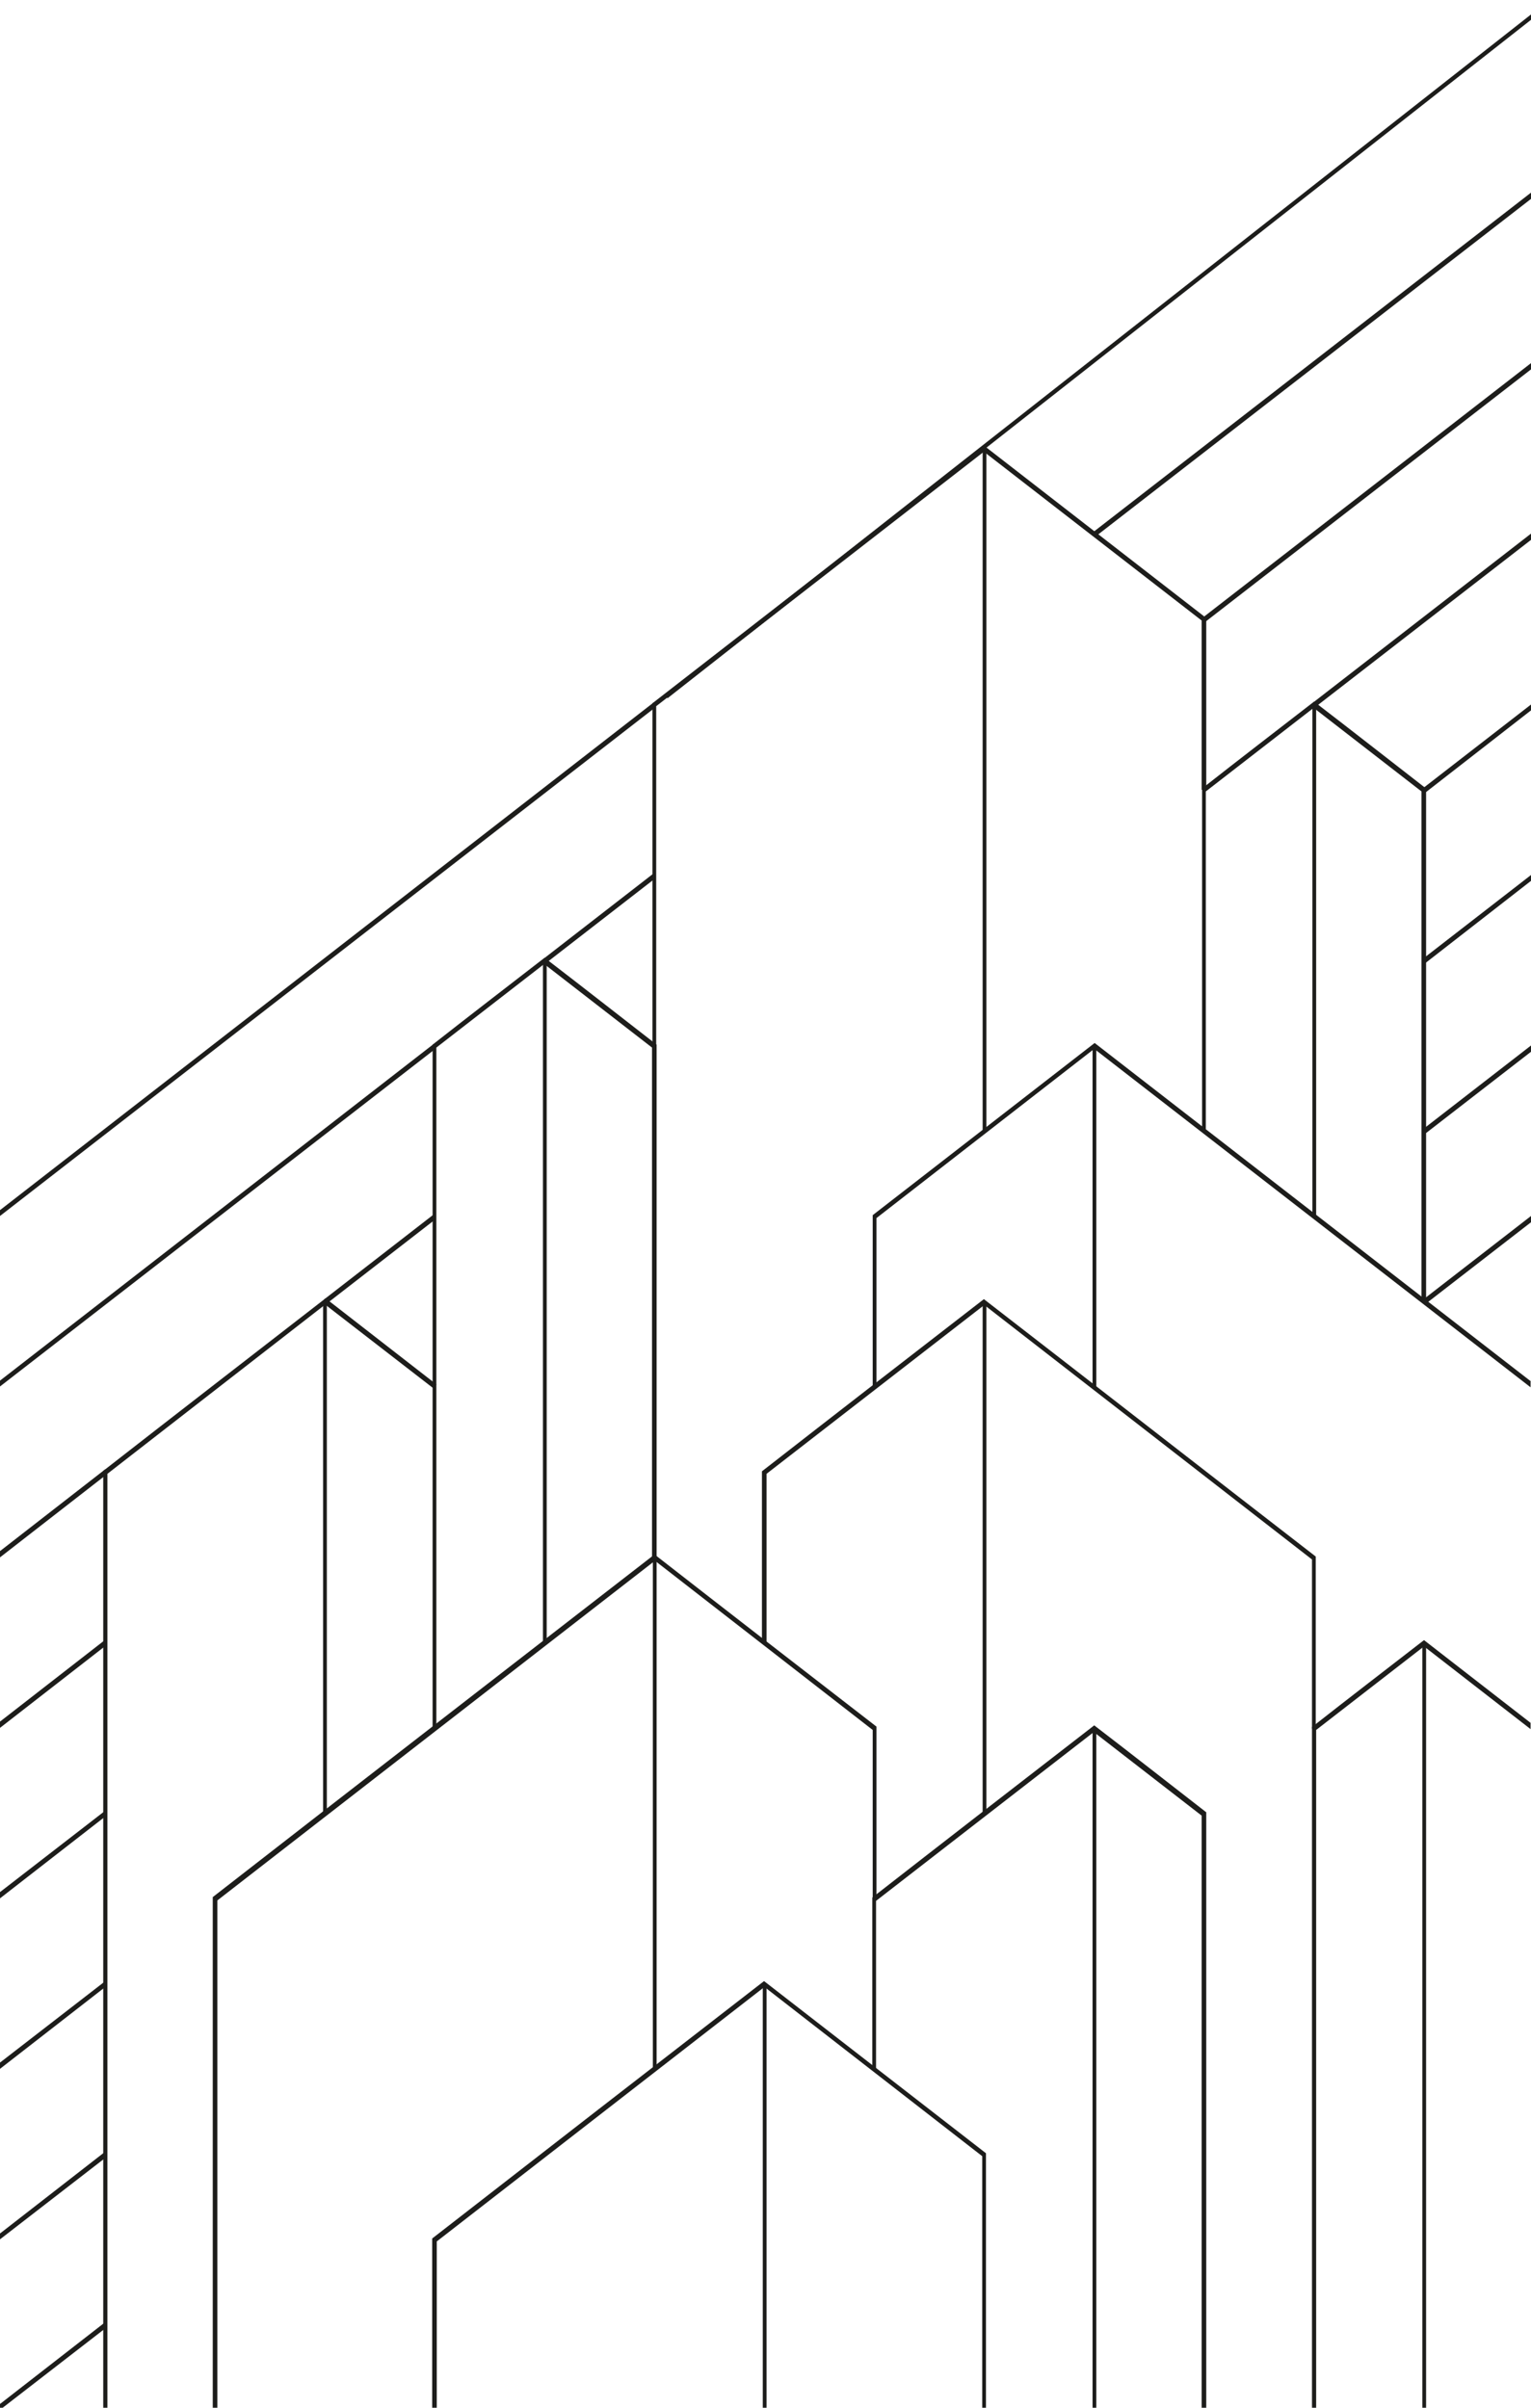 <?xml version="1.0" encoding="UTF-8"?>
<!-- Generator: Adobe Illustrator 27.0.1, SVG Export Plug-In . SVG Version: 6.00 Build 0)  -->
<svg xmlns="http://www.w3.org/2000/svg" xmlns:xlink="http://www.w3.org/1999/xlink" version="1.1" id="Ebene_1" x="0px" y="0px" viewBox="0 0 366.3 576.2" style="enable-background:new 0 0 366.3 576.2;" xml:space="preserve">
<style type="text/css">
	.st0{fill:#1D1D1B;}
	.st1{clip-path:url(#SVGID_00000096045377723538120210000007476765041091172277_);fill:#1D1D1B;}
	.st2{clip-path:url(#SVGID_00000087381235705292099240000003274167369920080033_);fill:#1D1D1B;}
	.st3{clip-path:url(#SVGID_00000150083387833034415080000014289440928332465050_);fill:#1D1D1B;}
	.st4{clip-path:url(#SVGID_00000036225663919296327970000013604431622864122513_);fill:#1D1D1B;}
	.st5{clip-path:url(#SVGID_00000030444626694092420640000011374518326499938707_);fill:#1D1D1B;}
	.st6{clip-path:url(#SVGID_00000101825722940616114080000007703480705455056794_);fill:#1D1D1B;}
	.st7{clip-path:url(#SVGID_00000165219453599722789640000011166169236197458604_);fill:#1D1D1B;}
	.st8{clip-path:url(#SVGID_00000023992557591250818910000016177655773409083282_);fill:none;stroke:#1D1D1B;stroke-width:1.008;}
</style>
<polygon class="st0" points="103.8,290.6 77.5,311 78,312.1 104.3,291.7 "></polygon>
<polygon class="st0" points="0,330.4 0,331.8 104.3,250.9 103.8,249.8 "></polygon>
<polygon class="st0" points="156.4,209 130.1,229.4 130.6,230.5 156.9,210.1 "></polygon>
<polygon class="st0" points="0,289.6 0,291 156.9,169.2 156.4,168.1 "></polygon>
<polygon class="st0" points="366.3,46.1 261.6,127.3 262.1,128.4 366.3,47.6 "></polygon>
<polygon class="st0" points="366.3,86.9 287.9,147.7 288.4,148.8 366.3,88.4 "></polygon>
<polygon class="st0" points="366.3,127.7 314.2,168.1 314.7,169.2 366.3,129.2 "></polygon>
<polygon class="st0" points="366.3,168.6 340.5,188.6 341,189.7 366.3,170 "></polygon>
<polygon class="st0" points="366.3,209.4 340.5,229.4 341,230.5 366.3,210.8 "></polygon>
<polygon class="st0" points="366.3,250.2 340.5,270.2 341,271.3 366.3,251.7 "></polygon>
<polygon class="st0" points="366.3,291 340.5,311 341,312.1 366.3,292.5 "></polygon>
<g>
	<defs>
		<rect id="SVGID_1_" y="-0.7" width="372.3" height="577.5"></rect>
	</defs>
	<clipPath id="SVGID_00000139979365770728222740000017969241115575630991_">
		<use xlink:href="#SVGID_1_" style="overflow:visible;"></use>
	</clipPath>
	<path style="clip-path:url(#SVGID_00000139979365770728222740000017969241115575630991_);fill:#1D1D1B;" d="M314.9,576.9V414   l25.8-20l25.5,19.8v-1.5c-8.5-6.6-17-13.2-25.5-19.8c-8.9,6.9-17.9,13.8-26.8,20.8v163.6H314.9z"></path>
	<path style="clip-path:url(#SVGID_00000139979365770728222740000017969241115575630991_);fill:#1D1D1B;" d="M183.4,393.2v-40.5   l52.1-40.4l78.4,60.9v40.5h0.9v-41.2c-26.5-20.5-52.9-41.1-79.4-61.6c-17.7,13.7-35.4,27.4-53.1,41.2v41.2H183.4z"></path>
	<path style="clip-path:url(#SVGID_00000139979365770728222740000017969241115575630991_);fill:#1D1D1B;" d="M288.6,576.9V433.7   c-8.9-6.9-17.8-13.9-26.8-20.8c-17.7,13.7-35.4,27.4-53.1,41.2v41.2h0.9v-40.4l52.1-40.4l25.8,20v142.5H288.6z"></path>
</g>
<rect x="235.1" y="311.6" class="st0" width="0.9" height="122.5"></rect>
<rect x="261.4" y="413.6" class="st0" width="0.9" height="163.3"></rect>
<rect x="340.3" y="393.2" class="st0" width="0.9" height="183.7"></rect>
<g>
	<defs>
		<rect id="SVGID_00000128479634868281424900000010037001880483209099_" y="-0.7" width="372.3" height="577.5"></rect>
	</defs>
	<clipPath id="SVGID_00000047767384044335085470000017977973974960025490_">
		<use xlink:href="#SVGID_00000128479634868281424900000010037001880483209099_" style="overflow:visible;"></use>
	</clipPath>
	<path style="clip-path:url(#SVGID_00000047767384044335085470000017977973974960025490_);fill:#1D1D1B;" d="M209.7,454.4l0-41.2   c-17.7-13.7-35.4-27.4-53.1-41.2c-35.2,27.3-70.5,54.6-105.7,82v122.8H52V454.8l104.7-81.3l52.1,40.5v40.5H209.7z"></path>
</g>
<rect x="156.2" y="372.8" class="st0" width="0.9" height="122.5"></rect>
<g>
	<defs>
		<rect id="SVGID_00000009581552933657097780000012861486243033325956_" y="-0.7" width="372.3" height="577.5"></rect>
	</defs>
	<clipPath id="SVGID_00000057137163748878323540000018375237894098770839_">
		<use xlink:href="#SVGID_00000009581552933657097780000012861486243033325956_" style="overflow:visible;"></use>
	</clipPath>
	<path style="clip-path:url(#SVGID_00000057137163748878323540000018375237894098770839_);fill:#1D1D1B;" d="M104.5,576.9v-40.5   l78.4-60.9l52.1,40.5l0,60.9h0.9v-61.6c-17.7-13.7-35.4-27.5-53.1-41.2c-26.5,20.5-52.9,41-79.4,61.6v41.2H104.5z"></path>
</g>
<rect x="182.5" y="474.8" class="st0" width="0.9" height="102"></rect>
<g>
	<defs>
		<rect id="SVGID_00000072237970854352096560000009079551333822347398_" y="-0.7" width="372.3" height="577.5"></rect>
	</defs>
	<clipPath id="SVGID_00000087385813121642317450000016696086270759815340_">
		<use xlink:href="#SVGID_00000072237970854352096560000009079551333822347398_" style="overflow:visible;"></use>
	</clipPath>
	<path style="clip-path:url(#SVGID_00000087385813121642317450000016696086270759815340_);fill:#1D1D1B;" d="M157.1,372.8V250   c-8.9-6.9-17.8-13.9-26.8-20.8c-8.9,6.9-17.9,13.8-26.8,20.8l0,163.6h0.9V250.7l25.8-20l25.8,20v122.1H157.1z"></path>
	<path style="clip-path:url(#SVGID_00000087385813121642317450000016696086270759815340_);fill:#1D1D1B;" d="M288.6,189.1v-41.2   c-17.7-13.7-35.4-27.5-53.1-41.2c-26.5,20.5-52.9,41-79.4,61.6v82h0.9v-81.3l78.4-60.9l52.1,40.4v40.5H288.6z"></path>
</g>
<rect x="235.1" y="107.5" class="st0" width="0.9" height="163.3"></rect>
<rect x="129.9" y="229.9" class="st0" width="0.9" height="163.3"></rect>
<g>
	<defs>
		<rect id="SVGID_00000060740575543107501050000005751427460634418833_" y="-0.7" width="372.3" height="577.5"></rect>
	</defs>
	<clipPath id="SVGID_00000043446649078985513480000015586074418372426930_">
		<use xlink:href="#SVGID_00000060740575543107501050000005751427460634418833_" style="overflow:visible;"></use>
	</clipPath>
	<path style="clip-path:url(#SVGID_00000043446649078985513480000015586074418372426930_);fill:#1D1D1B;" d="M341.2,311.6V188.7   c-8.9-6.9-17.8-13.9-26.8-20.8c-8.9,6.9-17.9,13.8-26.8,20.8v82h0.9v-81.3l25.8-20l25.8,20v122.1H341.2z"></path>
</g>
<rect x="314" y="168.7" class="st0" width="0.9" height="122.5"></rect>
<g>
	<defs>
		<rect id="SVGID_00000126286297575217969780000008859629858344772519_" y="-0.7" width="372.3" height="577.5"></rect>
	</defs>
	<clipPath id="SVGID_00000018937390604499175420000006170239025667837602_">
		<use xlink:href="#SVGID_00000126286297575217969780000008859629858344772519_" style="overflow:visible;"></use>
	</clipPath>
	<path style="clip-path:url(#SVGID_00000018937390604499175420000006170239025667837602_);fill:#1D1D1B;" d="M366.3,330.6   c-34.8-27-69.6-54-104.4-81c-17.7,13.7-35.4,27.5-53.1,41.2V332h0.9v-40.5l52.1-40.5l104.4,81V330.6z"></path>
</g>
<rect x="261.4" y="250.3" class="st0" width="0.9" height="81.6"></rect>
<rect x="77.3" y="311.6" class="st0" width="0.9" height="122.5"></rect>
<g>
	<defs>
		<rect id="SVGID_00000133528133765128918400000014543698299338513306_" y="-0.7" width="372.3" height="577.5"></rect>
	</defs>
	<clipPath id="SVGID_00000064337896543429422600000013882425216383027382_">
		<use xlink:href="#SVGID_00000133528133765128918400000014543698299338513306_" style="overflow:visible;"></use>
	</clipPath>
	<path style="clip-path:url(#SVGID_00000064337896543429422600000013882425216383027382_);fill:#1D1D1B;" d="M25.7,352.7l52.1-40.5   l26.1,20.2l0.5-1.1l-26.5-20.6C60.5,324.2,42,338.5,24.7,352v224.9h1V352.7z"></path>
</g>
<polygon class="st0" points="0,575.3 0,576.7 25.2,557.2 25.2,555.7 "></polygon>
<polygon class="st0" points="0,534.5 0,535.9 25.2,516.4 25.2,514.9 "></polygon>
<polygon class="st0" points="0,493.6 0,495.1 25.2,475.5 25.2,474.1 "></polygon>
<polygon class="st0" points="0,452.8 0,454.3 25.2,434.7 25.2,433.3 "></polygon>
<polygon class="st0" points="0,412 0,413.5 25.2,393.9 25.2,392.4 "></polygon>
<polygon class="st0" points="0,371.2 0,372.7 25.2,353.1 25.2,351.6 "></polygon>
<g>
	<defs>
		<rect id="SVGID_00000083797425464277553410000009432172299506851263_" y="-0.7" width="372.3" height="577.5"></rect>
	</defs>
	<clipPath id="SVGID_00000166655861372158232680000005543201020398040706_">
		<use xlink:href="#SVGID_00000083797425464277553410000009432172299506851263_" style="overflow:visible;"></use>
	</clipPath>
	
		<line style="clip-path:url(#SVGID_00000166655861372158232680000005543201020398040706_);fill:none;stroke:#1D1D1B;stroke-width:1.008;" x1="159.4" y1="166.7" x2="371.9" y2="-0.3"></line>
</g>
</svg>
